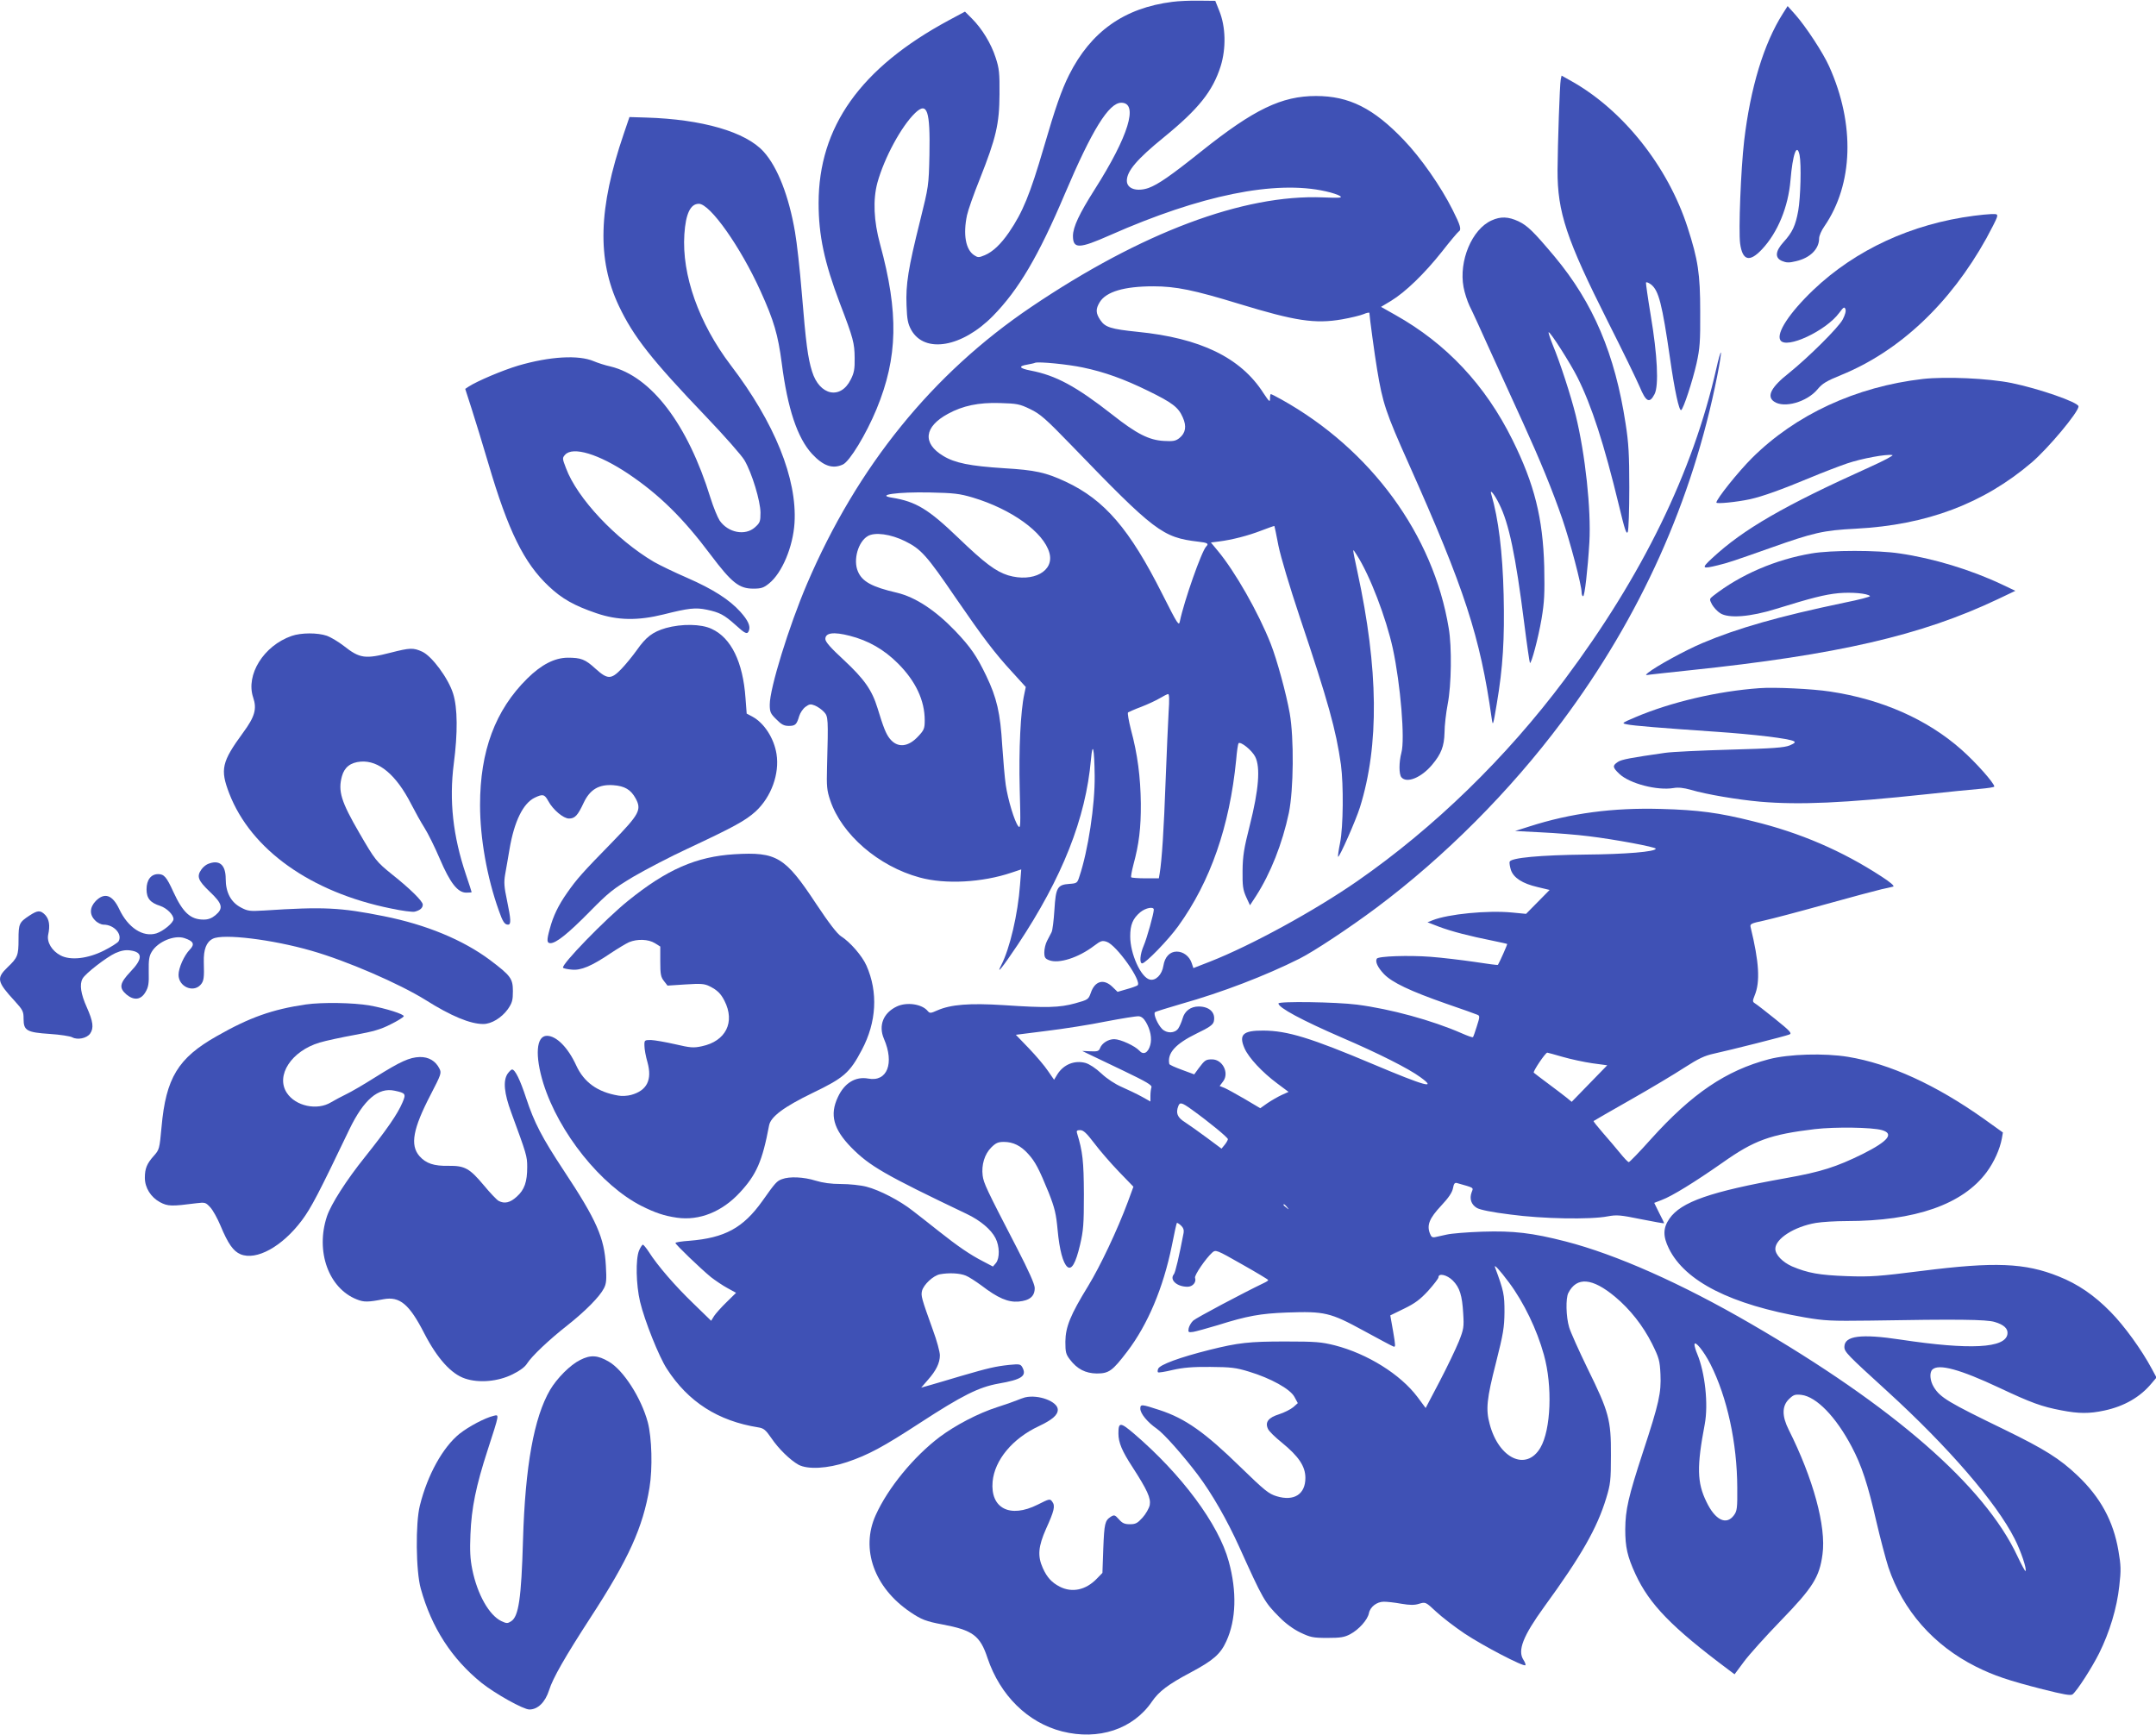 <?xml version="1.0" standalone="no"?>
<!DOCTYPE svg PUBLIC "-//W3C//DTD SVG 20010904//EN"
 "http://www.w3.org/TR/2001/REC-SVG-20010904/DTD/svg10.dtd">
<svg version="1.0" xmlns="http://www.w3.org/2000/svg"
 width="1280pt" height="1030pt" viewBox="0 0 1280 1030"
 preserveAspectRatio="xMidYMid meet">
<g transform="translate(0,1030) scale(0.1,-0.1)"
fill="#3f51b5" stroke="none">
<path d="M6960 10289 c-286 -36 -484 -177 -613 -434 -45 -90 -82 -196 -150
-430 -82 -280 -125 -385 -207 -505 -49 -71 -96 -115 -143 -135 -36 -15 -41
-15 -64 0 -50 33 -66 123 -42 237 6 29 40 126 76 215 97 245 116 327 117 503
1 128 -2 154 -23 218 -27 84 -81 172 -141 232 l-41 41 -97 -52 c-523 -282
-772 -632 -772 -1085 0 -192 34 -351 126 -594 81 -211 87 -237 88 -325 1 -65
-3 -89 -23 -128 -60 -122 -186 -96 -230 48 -25 81 -36 163 -61 467 -11 136
-29 298 -40 360 -36 212 -103 385 -186 477 -106 118 -365 193 -698 203 l-99 3
-34 -100 c-151 -442 -159 -745 -29 -1021 87 -183 192 -317 517 -657 110 -115
213 -232 229 -260 45 -77 94 -241 95 -310 0 -54 -3 -61 -33 -88 -58 -52 -160
-32 -210 41 -12 19 -37 79 -54 134 -135 437 -351 721 -593 780 -33 7 -78 22
-99 31 -91 39 -262 29 -450 -26 -93 -28 -242 -91 -293 -124 l-21 -14 38 -118
c21 -65 66 -212 100 -327 117 -398 211 -589 358 -727 78 -74 151 -115 283
-160 126 -43 245 -45 399 -7 147 37 189 42 256 28 76 -16 103 -30 170 -90 58
-53 71 -59 80 -35 11 27 -5 62 -51 113 -65 72 -162 134 -315 201 -74 32 -163
75 -198 95 -225 133 -456 378 -522 557 -22 57 -22 60 -5 79 46 51 200 4 375
-113 183 -123 325 -262 489 -481 125 -166 169 -201 253 -201 48 0 62 5 94 31
77 62 142 217 151 359 16 263 -118 595 -379 937 -189 249 -291 536 -275 777 8
122 36 181 86 181 67 0 248 -257 366 -518 80 -176 104 -260 126 -427 35 -273
93 -445 180 -540 67 -72 122 -91 183 -63 40 18 138 179 200 329 127 308 132
572 21 979 -38 139 -43 264 -16 365 41 148 142 335 224 414 72 69 90 15 85
-248 -4 -185 -5 -188 -56 -394 -70 -280 -85 -376 -80 -500 3 -85 8 -109 28
-146 80 -142 302 -103 485 83 153 156 271 357 427 725 161 379 261 541 335
541 104 0 43 -199 -158 -515 -92 -145 -128 -222 -129 -275 0 -79 36 -78 221 4
536 237 980 328 1280 260 37 -8 75 -21 85 -28 15 -11 -2 -12 -102 -8 -471 19
-1076 -208 -1731 -650 -587 -396 -1034 -948 -1332 -1645 -108 -253 -221 -620
-221 -716 0 -44 4 -54 39 -88 30 -31 46 -39 74 -39 39 0 47 8 62 59 6 19 22
43 37 54 23 17 31 18 56 8 17 -7 41 -24 54 -38 25 -27 26 -37 18 -328 -3 -114
-1 -138 19 -197 68 -203 287 -392 531 -458 152 -42 372 -30 546 29 l57 19 -7
-90 c-13 -177 -61 -380 -111 -477 -34 -66 5 -18 98 121 264 398 403 748 434
1099 10 112 20 66 22 -97 2 -174 -39 -445 -91 -599 -12 -38 -15 -40 -59 -43
-71 -5 -81 -21 -89 -154 -4 -62 -11 -122 -17 -133 -6 -11 -18 -34 -27 -52 -9
-17 -16 -47 -16 -67 0 -31 5 -38 28 -47 58 -23 175 15 267 85 41 31 49 33 76
24 58 -20 209 -233 183 -258 -5 -4 -34 -15 -64 -23 l-55 -16 -30 29 c-52 51
-105 36 -129 -35 -14 -39 -16 -41 -92 -62 -94 -26 -171 -28 -424 -11 -205 13
-315 4 -395 -31 -40 -18 -45 -18 -57 -4 -34 42 -125 55 -184 27 -80 -38 -110
-113 -76 -192 63 -146 19 -257 -93 -236 -76 14 -142 -26 -181 -111 -49 -104
-26 -189 79 -297 109 -111 199 -163 687 -396 80 -38 144 -92 170 -143 25 -48
26 -119 3 -148 l-18 -21 -59 31 c-76 39 -148 88 -264 180 -52 41 -120 95 -153
120 -76 60 -197 123 -275 143 -34 9 -102 16 -150 16 -61 0 -109 7 -152 20 -70
22 -155 26 -199 9 -31 -11 -40 -21 -117 -130 -114 -160 -223 -219 -433 -236
-46 -3 -83 -9 -83 -13 0 -9 149 -152 211 -203 26 -20 70 -50 98 -65 l51 -28
-56 -55 c-31 -30 -64 -67 -74 -82 l-18 -29 -107 104 c-106 102 -211 223 -263
305 -15 23 -31 42 -35 43 -4 0 -15 -16 -23 -35 -21 -51 -18 -202 6 -304 27
-113 112 -326 159 -398 127 -197 304 -310 543 -348 32 -5 44 -15 77 -63 43
-64 112 -131 162 -159 55 -29 172 -23 288 16 127 43 214 90 432 232 252 164
350 213 467 234 138 24 169 45 142 96 -11 20 -17 21 -79 15 -82 -9 -121 -18
-286 -66 -71 -21 -154 -46 -183 -54 l-53 -15 39 45 c50 56 72 102 72 147 0 20
-18 87 -41 149 -69 192 -72 204 -65 234 10 37 66 90 106 98 53 10 118 7 154
-8 18 -7 59 -34 92 -58 98 -75 158 -101 221 -96 67 6 97 32 96 82 -1 23 -36
101 -104 233 -185 357 -199 388 -205 433 -8 63 11 127 51 167 27 27 41 33 75
33 55 0 101 -23 144 -71 42 -46 64 -88 122 -230 36 -92 44 -125 53 -222 11
-119 32 -197 58 -219 25 -20 49 20 75 130 20 86 23 121 23 302 -1 197 -7 252
-41 363 -4 13 0 17 19 17 19 0 38 -18 83 -77 32 -43 98 -119 146 -169 l87 -90
-33 -90 c-63 -169 -164 -382 -236 -500 -105 -171 -134 -242 -135 -330 0 -62 3
-75 27 -106 43 -57 93 -82 159 -83 73 0 93 15 181 130 122 160 214 378 265
628 14 73 28 134 30 136 1 2 12 -4 24 -15 14 -13 19 -27 16 -44 -26 -136 -49
-236 -58 -246 -27 -33 18 -74 81 -74 31 0 54 27 45 53 -6 14 64 116 102 150
21 18 24 17 177 -70 85 -48 155 -90 155 -93 1 -3 -9 -10 -22 -16 -131 -63
-406 -209 -423 -225 -12 -11 -24 -32 -27 -46 -4 -23 -2 -25 27 -21 17 3 83 21
146 40 175 55 252 69 410 75 224 8 258 0 454 -107 90 -49 170 -92 179 -95 13
-5 12 6 -2 89 l-17 96 82 40 c64 31 95 54 143 106 33 37 61 73 61 80 0 27 51
15 85 -19 41 -41 56 -88 62 -197 5 -79 3 -92 -26 -165 -18 -44 -69 -151 -114
-237 l-83 -158 -49 66 c-101 134 -296 256 -490 306 -80 20 -113 23 -295 23
-213 0 -278 -7 -450 -50 -176 -44 -295 -88 -304 -112 -4 -9 -4 -18 -1 -21 3
-3 42 3 87 14 62 14 118 19 223 18 122 -1 152 -4 230 -28 129 -39 245 -103
270 -150 l20 -37 -27 -24 c-16 -13 -53 -32 -84 -42 -64 -20 -85 -47 -66 -87 5
-13 43 -50 83 -82 99 -81 139 -140 139 -209 0 -97 -67 -140 -170 -109 -47 14
-71 33 -215 173 -212 207 -328 289 -481 339 -107 35 -114 36 -114 8 0 -29 43
-81 98 -119 43 -30 156 -158 243 -273 85 -113 174 -269 246 -428 142 -314 150
-329 240 -419 35 -36 83 -71 123 -90 59 -28 74 -32 160 -32 79 0 102 4 136 22
51 27 103 85 111 124 7 38 47 69 89 69 19 0 65 -5 103 -12 53 -9 79 -9 107 0
37 11 38 11 100 -47 34 -32 111 -91 169 -130 108 -72 351 -199 361 -188 3 3
-2 17 -11 31 -37 56 -3 142 123 316 220 302 314 467 368 645 25 82 28 105 28
255 1 210 -12 257 -139 515 -51 105 -100 214 -109 244 -19 63 -21 173 -5 204
50 98 142 90 277 -22 90 -75 166 -172 220 -279 42 -85 46 -100 50 -181 5 -111
-8 -171 -104 -463 -87 -266 -104 -342 -105 -458 0 -105 12 -161 61 -267 83
-179 215 -315 552 -567 l36 -27 55 74 c30 41 129 151 220 245 190 196 229 258
247 393 23 165 -55 450 -201 741 -40 80 -40 139 1 180 28 27 36 30 75 26 89
-11 204 -129 298 -307 59 -111 96 -223 147 -446 23 -99 55 -220 71 -270 86
-256 268 -464 519 -590 108 -54 194 -83 398 -135 123 -31 166 -39 177 -30 27
22 114 157 158 245 61 123 105 267 119 398 11 94 10 122 -5 209 -30 177 -107
318 -243 447 -105 100 -196 157 -434 273 -332 161 -381 190 -419 252 -23 37
-27 86 -9 104 37 37 166 1 398 -108 189 -89 252 -112 369 -134 103 -20 166
-20 254 -1 118 25 214 80 282 163 l28 33 -28 52 c-61 114 -164 256 -245 338
-97 99 -194 165 -307 210 -201 81 -380 88 -814 33 -255 -32 -301 -36 -444 -31
-164 6 -231 18 -326 58 -56 25 -99 69 -99 104 0 60 112 132 241 154 36 6 117
11 181 11 409 0 691 99 833 291 44 60 78 135 90 200 l6 35 -113 81 c-285 202
-558 327 -806 368 -140 23 -352 17 -470 -14 -255 -67 -457 -204 -701 -475 -67
-75 -126 -136 -131 -136 -5 0 -28 24 -52 54 -24 29 -70 84 -102 120 -32 37
-57 68 -55 70 2 2 101 59 219 126 118 67 262 153 320 191 84 54 120 71 175 83
96 21 426 104 449 114 16 7 3 21 -84 91 -56 45 -110 87 -120 93 -16 10 -16 14
-3 47 34 81 27 198 -24 407 -4 18 3 22 79 38 46 10 209 53 363 96 154 43 305
83 335 90 30 6 62 14 70 16 9 3 -17 26 -70 60 -233 152 -483 260 -763 328
-203 51 -325 67 -547 73 -285 8 -534 -25 -780 -104 l-85 -27 155 -8 c85 -4
212 -14 282 -23 150 -18 398 -64 398 -74 0 -18 -178 -33 -417 -35 -269 -3
-441 -19 -450 -42 -3 -7 1 -29 7 -49 16 -47 68 -81 159 -102 l71 -17 -70 -71
-70 -71 -83 8 c-145 14 -380 -9 -472 -46 l-30 -12 70 -27 c75 -28 180 -55 315
-82 47 -10 86 -18 88 -20 2 -2 -43 -104 -55 -124 -1 -2 -64 6 -140 18 -76 11
-192 25 -259 30 -129 10 -311 4 -320 -11 -11 -18 6 -53 43 -92 49 -50 154
-100 368 -175 94 -32 177 -62 186 -66 15 -6 15 -12 -3 -68 -10 -33 -21 -63
-23 -65 -3 -3 -33 8 -67 23 -176 77 -421 144 -621 170 -124 16 -467 21 -467 7
0 -25 140 -100 375 -202 219 -94 399 -185 468 -236 101 -73 28 -53 -280 77
-372 157 -509 199 -652 200 -122 1 -148 -24 -112 -106 25 -56 104 -141 194
-208 l67 -50 -40 -18 c-22 -10 -60 -32 -84 -48 l-44 -31 -91 54 c-50 29 -104
59 -120 66 l-30 12 21 28 c37 50 -4 130 -66 130 -37 0 -43 -4 -79 -52 l-27
-37 -73 27 c-41 15 -75 30 -75 35 -13 64 36 119 163 181 73 35 96 51 101 70
13 53 -25 90 -90 90 -47 0 -83 -27 -95 -71 -6 -21 -18 -48 -26 -60 -21 -29
-68 -30 -96 -2 -26 26 -53 89 -42 99 4 4 76 26 158 50 238 67 499 167 700 268
84 42 297 183 455 301 407 304 796 695 1103 1106 466 624 775 1311 922 2053
15 74 24 136 22 139 -3 2 -15 -40 -27 -94 -140 -618 -439 -1230 -901 -1848
-347 -464 -775 -880 -1230 -1196 -255 -177 -630 -382 -874 -478 l-100 -39 -10
30 c-14 41 -50 68 -89 68 -41 0 -71 -32 -79 -84 -8 -53 -46 -91 -81 -82 -53
13 -116 153 -116 256 0 69 15 106 60 144 32 26 80 35 80 15 0 -23 -41 -170
-60 -214 -22 -51 -26 -105 -9 -105 20 0 156 140 214 221 192 266 305 593 344
987 4 51 11 95 14 99 13 12 79 -41 99 -80 32 -63 21 -197 -32 -407 -35 -138
-42 -182 -43 -270 -1 -89 2 -112 21 -155 l23 -50 36 55 c86 134 156 310 195
494 28 137 31 442 5 591 -21 118 -76 319 -113 413 -73 185 -212 430 -316 554
l-39 47 48 6 c78 10 172 34 252 65 41 16 76 28 77 27 1 -1 12 -54 24 -117 14
-68 66 -242 127 -425 168 -500 215 -669 244 -875 16 -121 14 -368 -5 -464 -9
-44 -14 -81 -12 -83 7 -7 106 217 130 294 115 369 110 821 -15 1398 -32 151
-32 144 -4 100 78 -121 174 -373 214 -555 46 -214 73 -540 51 -619 -15 -57
-15 -128 0 -146 32 -38 119 -2 183 75 53 63 71 109 73 190 0 41 9 118 19 170
22 113 25 339 6 450 -91 554 -461 1061 -993 1358 -32 18 -60 32 -63 32 -3 0
-5 -12 -5 -27 0 -23 -5 -18 -39 33 -135 211 -375 327 -749 364 -156 16 -191
27 -219 69 -28 41 -29 66 -4 107 38 62 145 94 318 94 134 0 241 -22 509 -104
334 -102 451 -120 612 -92 51 9 109 23 128 31 18 8 34 11 34 7 0 -18 32 -255
46 -337 33 -199 51 -254 188 -560 331 -741 424 -1026 492 -1510 7 -48 8 -46
30 85 37 218 47 386 41 648 -6 253 -31 454 -73 596 -12 38 17 4 47 -57 57
-113 97 -303 148 -706 16 -128 32 -235 34 -237 8 -8 49 145 69 261 17 102 19
149 16 310 -8 289 -58 490 -189 754 -161 325 -392 571 -695 741 l-85 48 60 36
c85 52 197 160 301 291 49 63 94 116 100 120 18 11 11 36 -36 129 -69 138
-189 310 -289 414 -180 189 -325 262 -522 262 -204 0 -368 -79 -679 -327 -184
-147 -258 -198 -315 -219 -70 -24 -129 -5 -129 43 0 57 60 128 220 258 207
169 290 274 337 422 33 107 30 234 -8 328 l-24 60 -95 1 c-52 1 -124 -2 -160
-7z m-531 -2171 c129 -27 243 -68 388 -139 143 -70 179 -97 205 -157 24 -53
17 -93 -20 -123 -23 -18 -38 -20 -93 -17 -87 5 -161 42 -304 155 -217 170
-336 234 -487 263 -67 13 -74 26 -20 35 20 4 42 8 47 11 22 8 195 -9 284 -28z
m-313 -247 c60 -29 91 -56 244 -214 495 -513 542 -548 753 -573 57 -6 65 -12
48 -29 -27 -27 -131 -323 -156 -443 -6 -31 -12 -22 -104 160 -194 386 -343
560 -574 668 -118 55 -181 69 -367 80 -202 13 -291 31 -360 73 -125 75 -114
173 28 250 88 48 182 68 308 64 103 -3 118 -6 180 -36z m-341 -525 c230 -69
421 -206 455 -328 31 -109 -96 -178 -245 -134 -73 23 -139 72 -296 223 -177
170 -251 215 -393 238 -100 16 33 35 224 31 144 -3 177 -7 255 -30z m-402
-259 c95 -47 128 -83 301 -337 163 -237 231 -327 336 -441 l80 -88 -9 -43
c-22 -100 -33 -329 -27 -563 6 -219 5 -238 -9 -220 -22 28 -61 156 -74 245 -6
41 -15 147 -21 235 -11 190 -32 282 -95 413 -57 118 -91 168 -184 266 -118
123 -237 201 -347 227 -147 34 -206 66 -231 127 -29 68 2 176 59 209 42 25
136 12 221 -30z m-328 -562 c110 -28 203 -81 286 -164 105 -105 159 -219 159
-338 0 -47 -4 -58 -36 -92 -61 -68 -126 -74 -172 -16 -22 28 -37 65 -72 180
-33 108 -79 173 -200 286 -78 72 -110 108 -110 125 0 37 48 44 145 19z m1893
-452 c-3 -60 -12 -245 -18 -413 -10 -280 -22 -468 -35 -545 l-5 -30 -79 0
c-44 0 -82 3 -85 6 -3 3 3 37 13 75 33 122 45 216 44 364 -2 157 -19 291 -59
439 -13 52 -21 97 -17 101 5 3 40 19 78 33 39 15 88 38 110 51 22 13 45 25 50
25 7 1 8 -35 3 -106z m-135 -1841 c27 -46 37 -97 26 -137 -13 -47 -41 -61 -65
-33 -26 28 -112 68 -149 68 -36 0 -73 -24 -84 -53 -7 -18 -15 -21 -57 -19
l-49 2 35 -17 c19 -9 113 -54 209 -100 137 -66 172 -86 167 -99 -3 -8 -6 -31
-6 -50 l0 -34 -52 29 c-29 16 -82 41 -118 57 -39 17 -87 48 -121 80 -34 32
-71 56 -95 63 -65 17 -129 -9 -166 -67 l-20 -33 -36 52 c-19 29 -70 89 -113
134 l-78 81 182 23 c100 12 259 37 352 56 94 18 181 32 195 31 16 -1 30 -12
43 -34z m2474 -207 c48 -14 128 -31 176 -38 l89 -12 -106 -109 -105 -108 -33
27 c-18 14 -67 52 -108 82 -41 31 -79 59 -84 64 -7 6 69 119 80 119 2 0 43
-11 91 -25z m-2203 -312 c107 -77 216 -167 216 -177 -1 -6 -9 -21 -19 -33
l-19 -23 -86 64 c-48 36 -107 77 -131 93 -45 28 -56 54 -39 97 9 23 21 20 78
-21z m4099 -123 c73 -21 38 -65 -113 -141 -158 -78 -249 -107 -457 -144 -448
-80 -623 -141 -692 -241 -38 -55 -39 -104 -3 -177 96 -195 368 -333 807 -409
117 -20 155 -22 385 -19 520 9 693 7 742 -8 55 -16 81 -40 76 -72 -12 -84
-222 -95 -633 -33 -237 36 -335 23 -335 -43 0 -30 17 -47 254 -263 362 -330
647 -660 756 -875 38 -74 75 -184 65 -193 -2 -2 -24 38 -48 89 -195 417 -737
889 -1582 1379 -413 240 -801 412 -1100 489 -199 51 -309 64 -495 58 -91 -3
-185 -11 -210 -17 -25 -5 -55 -12 -68 -15 -18 -4 -25 0 -33 22 -19 50 -2 90
66 163 45 48 66 79 71 104 5 27 10 35 23 32 106 -30 99 -26 88 -55 -14 -38 -3
-73 31 -93 18 -11 92 -26 198 -39 190 -26 476 -31 579 -11 54 10 75 8 198 -17
75 -15 137 -26 137 -24 0 2 -13 30 -30 62 l-29 59 44 17 c62 23 196 106 362
222 188 133 282 167 548 199 121 14 338 11 398 -6z m-3532 -457 c13 -16 12
-17 -3 -4 -10 7 -18 15 -18 17 0 8 8 3 21 -13z m1318 -448 c88 -118 166 -280
207 -429 52 -186 42 -445 -21 -552 -83 -141 -247 -65 -301 141 -24 87 -17 151
37 362 44 174 50 211 51 303 0 104 -4 124 -56 265 -9 24 27 -15 83 -90z m1196
-485 c99 -196 158 -467 159 -732 1 -123 -1 -139 -20 -165 -45 -61 -111 -29
-163 80 -56 114 -58 209 -10 461 22 118 2 306 -45 418 -9 21 -16 45 -16 55 1
28 56 -40 95 -117z"/>
<path d="M10585 10220 c-114 -179 -193 -442 -230 -755 -20 -172 -34 -536 -24
-611 14 -102 56 -113 130 -34 93 99 156 252 169 410 13 155 38 225 54 149 11
-55 6 -251 -8 -330 -16 -89 -35 -129 -87 -186 -50 -55 -53 -95 -8 -113 24 -10
41 -11 81 -1 84 19 138 72 138 136 0 15 14 47 31 71 172 250 183 606 29 949
-36 81 -139 238 -203 310 l-44 49 -28 -44z"/>
<path d="M9266 9828 c-6 -27 -18 -385 -19 -538 -1 -250 53 -411 299 -900 85
-168 169 -341 188 -385 38 -92 59 -103 89 -45 26 50 17 232 -23 469 -17 102
-29 189 -28 193 2 5 15 0 30 -11 46 -36 66 -116 113 -440 27 -190 54 -313 66
-306 14 9 67 171 91 276 20 91 23 129 22 309 0 225 -13 308 -75 500 -117 362
-383 696 -689 868 l-59 33 -5 -23z"/>
<path d="M11720 9019 c-371 -48 -704 -202 -955 -441 -141 -135 -221 -256 -195
-298 34 -55 270 55 349 162 26 35 31 38 37 23 5 -11 -2 -35 -16 -62 -25 -48
-204 -225 -318 -317 -107 -84 -135 -139 -90 -170 59 -42 196 -3 259 73 28 34
53 49 139 84 348 142 648 425 863 812 30 55 58 110 62 123 6 20 3 22 -32 21
-21 -1 -67 -5 -103 -10z"/>
<path d="M8855 8991 c-116 -52 -195 -240 -166 -396 6 -33 22 -82 35 -110 14
-27 73 -156 131 -285 59 -129 143 -314 187 -410 103 -226 175 -402 233 -570
47 -137 115 -395 115 -437 0 -13 4 -23 9 -23 9 0 27 155 37 320 11 193 -24
521 -81 754 -29 117 -93 314 -136 417 -16 40 -27 74 -25 76 7 8 127 -180 171
-267 85 -170 158 -395 247 -763 34 -142 44 -173 52 -155 5 13 9 131 9 263 0
195 -4 266 -22 380 -63 413 -192 716 -421 991 -126 150 -161 184 -215 210 -60
28 -106 30 -160 5z"/>
<path d="M11416 8050 c-398 -46 -756 -212 -1015 -470 -82 -82 -211 -243 -211
-264 0 -9 122 3 200 20 76 17 187 57 360 129 69 29 166 66 215 83 88 30 235
57 270 50 10 -1 -51 -34 -136 -72 -506 -228 -749 -368 -934 -540 -66 -61 -62
-66 35 -42 61 15 85 23 306 101 262 93 318 106 513 116 420 22 757 149 1043
393 98 84 278 299 278 333 0 24 -233 105 -398 139 -140 28 -389 39 -526 24z"/>
<path d="M10755 7014 c-214 -36 -423 -126 -584 -252 -23 -18 -23 -20 -7 -51
10 -17 31 -41 49 -52 50 -32 178 -22 332 26 210 65 288 85 370 93 77 7 172 -1
187 -17 4 -4 -65 -22 -155 -40 -382 -80 -630 -150 -842 -240 -101 -43 -271
-136 -320 -175 -19 -16 -18 -16 15 -11 19 2 123 14 230 25 878 92 1377 207
1830 422 l105 50 -80 38 c-184 87 -407 155 -607 184 -129 20 -409 20 -523 0z"/>
<path d="M3953 6571 c-78 -23 -117 -52 -173 -132 -25 -35 -66 -85 -91 -111
-61 -63 -82 -63 -154 2 -61 56 -86 65 -165 65 -78 -1 -156 -41 -240 -124 -190
-188 -280 -430 -280 -751 0 -196 41 -429 111 -625 23 -67 35 -85 55 -85 19 0
18 29 -6 144 -17 80 -19 108 -11 154 6 31 17 99 26 150 28 166 81 273 150 306
48 23 58 20 80 -20 28 -52 90 -104 123 -104 35 0 52 18 87 93 37 79 90 111
176 105 68 -5 104 -26 133 -79 36 -67 22 -93 -138 -258 -177 -181 -211 -219
-269 -302 -52 -74 -83 -138 -103 -214 -19 -68 -18 -85 4 -85 34 0 106 58 233
187 113 115 140 136 260 208 74 43 219 119 323 167 273 128 341 165 402 220
93 86 143 224 124 342 -15 93 -73 183 -143 221 l-34 18 -7 92 c-15 214 -85
358 -201 411 -62 30 -179 31 -272 5z"/>
<path d="M1731 6524 c-166 -58 -273 -231 -228 -365 23 -68 10 -114 -59 -208
-128 -175 -138 -219 -83 -362 129 -334 485 -587 960 -683 65 -14 128 -22 141
-19 32 8 48 22 48 42 0 20 -75 94 -182 179 -94 76 -101 85 -195 247 -108 186
-127 248 -103 336 15 54 51 82 112 87 107 8 210 -78 299 -252 23 -45 58 -108
79 -141 21 -33 62 -116 91 -184 61 -143 106 -201 157 -201 18 0 32 1 32 3 0 2
-15 49 -34 105 -77 229 -100 438 -72 657 24 183 23 332 -4 417 -28 90 -126
223 -184 249 -53 24 -72 23 -186 -6 -152 -39 -184 -35 -279 40 -31 24 -76 51
-100 60 -55 19 -153 19 -210 -1z"/>
<path d="M10445 6214 c-250 -18 -525 -83 -735 -172 -84 -36 -84 -36 -50 -43
38 -8 197 -21 532 -44 219 -15 431 -40 458 -56 11 -6 5 -12 -25 -25 -33 -13
-96 -18 -355 -25 -173 -5 -346 -13 -385 -19 -202 -29 -258 -39 -280 -54 -33
-22 -32 -32 9 -71 62 -58 225 -100 321 -84 28 5 60 2 105 -11 92 -27 276 -58
410 -70 233 -20 498 -8 985 44 127 14 269 28 318 32 48 4 87 10 87 14 0 20
-110 144 -195 219 -203 180 -473 299 -780 345 -103 16 -332 27 -420 20z"/>
<path d="M4360 5228 c-226 -14 -401 -90 -632 -277 -134 -108 -400 -382 -385
-397 3 -4 26 -9 51 -11 54 -6 117 20 231 97 42 28 92 58 110 66 49 20 114 18
153 -6 l32 -20 0 -89 c0 -75 3 -92 22 -116 l21 -27 107 7 c91 6 112 4 141 -10
48 -24 68 -44 90 -87 65 -127 8 -240 -134 -270 -51 -11 -68 -9 -159 12 -57 13
-121 24 -143 25 -39 0 -40 -1 -39 -35 0 -19 8 -63 18 -97 29 -105 -3 -168 -97
-194 -22 -6 -56 -8 -76 -4 -124 21 -204 79 -250 179 -49 107 -118 176 -174
176 -64 0 -72 -118 -21 -283 92 -293 342 -605 582 -727 82 -41 135 -59 211
-70 133 -19 268 35 374 150 98 106 133 185 173 398 10 52 88 110 257 192 187
90 222 120 294 257 87 164 97 342 27 500 -25 57 -98 141 -151 174 -22 14 -71
77 -148 193 -184 279 -234 309 -485 294z"/>
<path d="M1234 5170 c-12 -5 -29 -19 -38 -32 -30 -42 -20 -66 49 -132 76 -72
83 -99 34 -140 -22 -18 -42 -26 -70 -26 -78 0 -123 41 -180 165 -40 88 -55
105 -90 105 -43 0 -69 -35 -69 -90 0 -54 22 -80 82 -99 38 -13 78 -52 78 -78
0 -22 -61 -72 -102 -85 -80 -24 -168 34 -220 144 -40 85 -87 101 -139 49 -37
-38 -39 -82 -4 -116 13 -14 36 -25 50 -25 62 0 113 -57 89 -99 -6 -9 -45 -34
-87 -55 -95 -48 -198 -60 -257 -29 -52 27 -83 79 -74 123 12 55 6 91 -17 117
-29 30 -45 29 -94 -3 -61 -40 -65 -49 -65 -142 0 -95 -5 -108 -66 -166 -66
-64 -62 -85 43 -199 49 -54 53 -62 53 -107 0 -69 19 -80 157 -89 59 -4 119
-13 132 -20 31 -17 86 -6 106 22 23 33 18 72 -20 157 -35 78 -44 135 -25 169
15 30 144 129 195 152 34 15 60 20 88 16 75 -10 76 -49 2 -126 -65 -69 -70
-96 -24 -136 45 -37 86 -32 113 15 17 29 21 50 19 121 -1 69 2 92 18 118 36
60 134 101 194 81 54 -18 63 -36 32 -68 -34 -35 -67 -109 -67 -150 0 -69 85
-108 130 -60 20 22 23 40 20 136 -2 74 15 119 53 138 60 32 354 -4 586 -71
210 -60 521 -195 677 -292 152 -96 266 -143 343 -143 49 0 109 37 146 88 26
38 30 53 30 107 0 75 -13 92 -136 185 -161 120 -379 210 -629 260 -260 52
-359 57 -710 34 -87 -5 -99 -4 -140 18 -59 31 -90 89 -90 170 0 84 -38 116
-106 88z"/>
<path d="M1815 4336 c-197 -29 -332 -76 -528 -188 -230 -130 -302 -248 -328
-540 -12 -130 -13 -134 -46 -171 -41 -46 -53 -75 -53 -130 0 -59 35 -115 90
-145 47 -25 69 -25 217 -6 50 6 54 5 81 -24 16 -17 43 -66 61 -109 45 -108 76
-152 119 -170 94 -39 247 45 364 201 56 75 100 160 282 540 86 178 172 251
269 230 65 -14 69 -18 46 -71 -29 -68 -92 -159 -221 -321 -111 -138 -203 -282
-227 -354 -69 -208 10 -427 177 -493 42 -17 66 -17 159 1 96 18 153 -29 242
-203 77 -149 160 -241 242 -268 82 -28 196 -18 282 25 43 21 74 44 86 64 28
44 130 141 241 228 107 85 189 168 215 218 15 28 17 51 12 135 -9 165 -54 269
-250 565 -130 197 -175 284 -223 429 -36 110 -66 171 -84 171 -5 0 -17 -12
-27 -26 -27 -42 -20 -115 22 -229 91 -248 95 -259 95 -324 0 -88 -16 -135 -62
-176 -39 -36 -73 -44 -108 -25 -11 6 -51 48 -89 94 -83 99 -112 115 -207 114
-88 -2 -135 14 -174 58 -56 65 -39 161 67 365 62 120 65 128 52 154 -23 46
-64 70 -117 69 -61 -2 -114 -26 -264 -120 -68 -43 -145 -88 -173 -101 -27 -13
-68 -35 -90 -48 -82 -50 -210 -23 -262 56 -68 103 27 249 195 299 37 11 130
31 207 45 110 20 156 33 214 63 41 20 76 42 78 48 4 12 -107 47 -202 64 -99
17 -282 20 -380 6z"/>
<path d="M3444 2225 c-59 -29 -137 -108 -178 -177 -96 -164 -148 -453 -161
-893 -10 -347 -26 -452 -70 -481 -22 -14 -27 -14 -59 1 -72 35 -142 158 -172
306 -13 64 -15 113 -11 209 6 156 33 288 102 500 71 219 69 211 37 204 -54
-13 -148 -63 -204 -107 -99 -80 -190 -244 -235 -425 -27 -105 -24 -391 5 -494
64 -232 184 -417 361 -560 82 -65 248 -158 284 -158 50 0 94 43 117 115 22 71
95 198 246 431 226 347 311 535 350 771 19 116 14 296 -10 388 -39 145 -145
310 -231 360 -66 39 -109 42 -171 10z"/>
<path d="M6085 2003 c-11 -3 -33 -11 -50 -18 -16 -7 -68 -25 -115 -40 -112
-36 -246 -106 -340 -176 -155 -117 -308 -303 -381 -465 -91 -201 -9 -431 206
-576 65 -44 93 -55 190 -73 180 -34 224 -66 268 -200 75 -222 239 -383 442
-435 217 -55 422 13 534 177 41 60 96 102 230 173 135 72 177 109 212 186 58
127 63 295 14 473 -60 222 -281 518 -564 760 -80 68 -91 68 -91 0 0 -54 21
-104 83 -199 89 -138 110 -185 103 -226 -4 -19 -23 -53 -43 -75 -30 -33 -41
-39 -75 -39 -31 0 -45 6 -65 29 -24 27 -28 28 -49 15 -34 -23 -38 -38 -44
-191 l-5 -142 -34 -35 c-65 -67 -146 -84 -219 -47 -48 25 -76 55 -101 111 -32
71 -27 128 19 232 49 108 56 137 37 162 -13 18 -16 18 -87 -18 -164 -82 -281
-22 -267 137 12 128 118 256 274 329 80 38 113 66 113 98 0 49 -116 92 -195
73z"/>
</g>
</svg>
